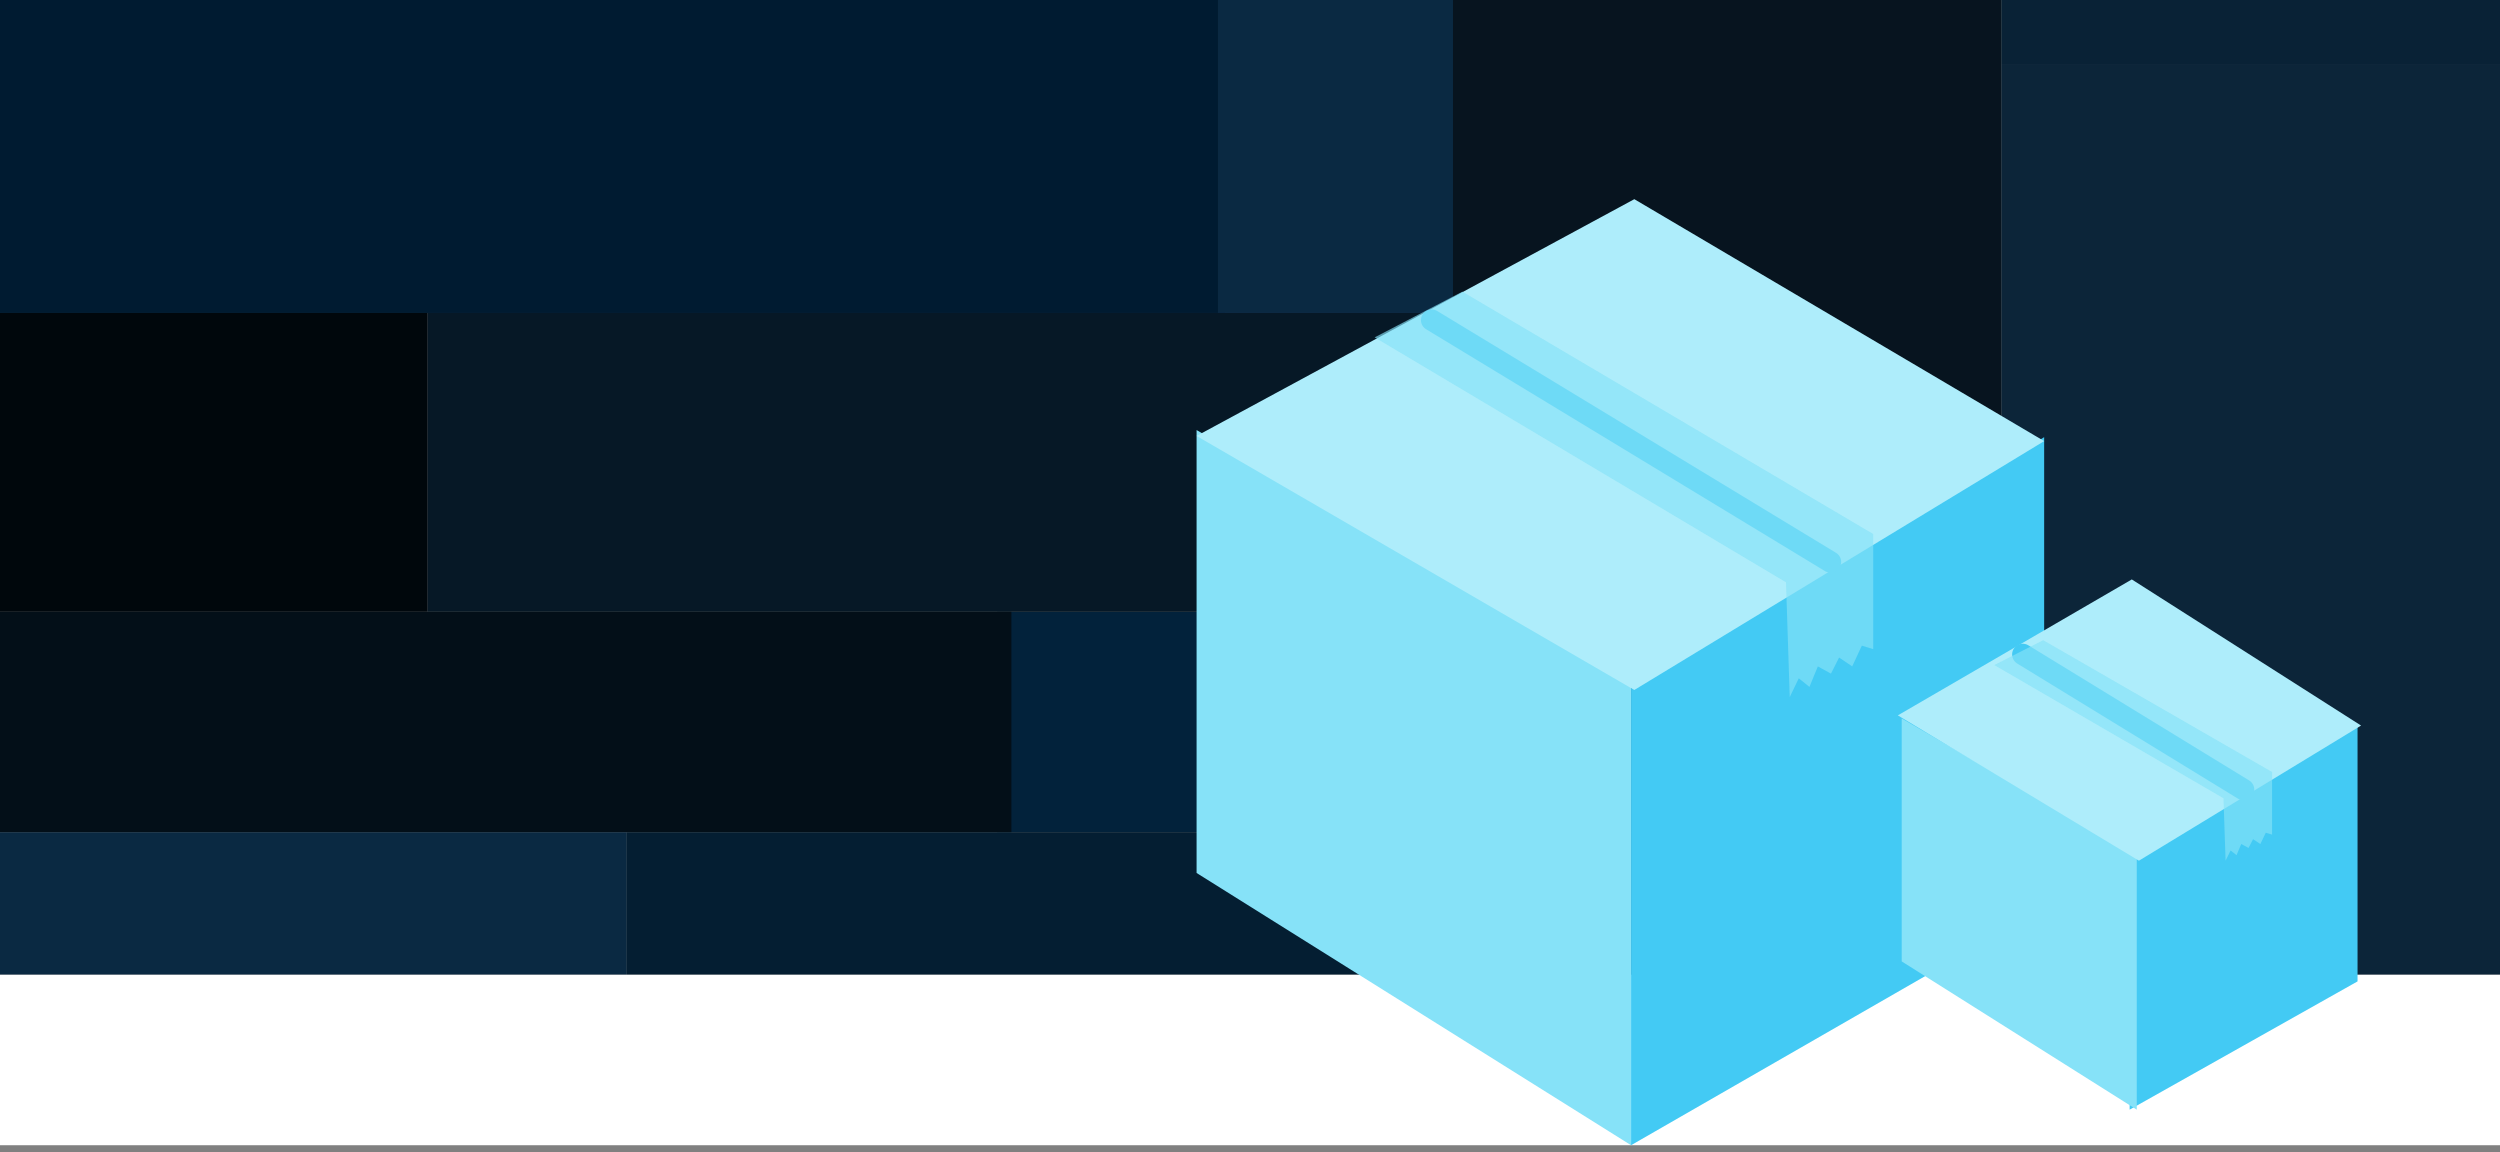 <?xml version="1.0" encoding="UTF-8"?> <svg xmlns="http://www.w3.org/2000/svg" xmlns:xlink="http://www.w3.org/1999/xlink" width="768" height="354" viewBox="0 0 768 354" version="1.1" xml:space="preserve" fill-rule="evenodd" clip-rule="evenodd" stroke-linecap="round" stroke-linejoin="round"><rect x="0" y="0" width="768" height="354" fill="#808080" stroke="none"/><g id="Group-18-Copy"><path fill="#fff" d="M0 299.37h768v52.444H0z"></path><path id="Rectangle" fill="#001b31" d="M0 0h376.342v96.148H0z"></path><path id="Rectangle-Copy-31" fill="#0a2942" d="M374.154 0h72.205v96.148h-72.205z"></path><path id="Rectangle-Copy-33" fill="#07141f" d="M446.359 0h168.479v187.926H446.359z"></path><path id="Rectangle-Copy-37" fill="#092236" d="M614.838 0H768v19.667H614.838z"></path><path id="Rectangle-Copy-38" fill="#0c2539" d="M614.838 19.667H768v279.704H614.838z"></path><path id="Rectangle-Copy-39" fill="#02223b" d="M306.325 187.926h308.513v67.741H306.325z"></path><path id="Rectangle-Copy-51" fill="#061826" d="M131.282 96.148h315.077v91.778H131.282z"></path><path id="Rectangle-Copy-52" fill="#00070c" d="M0 96.148h131.282v91.778H0z"></path><path id="Rectangle-Copy-53" fill="#030f18" d="M0 187.926h310.701v67.741H0z"></path><path id="Rectangle-Copy-54" fill="#0a2942" d="M0 255.667h192.547v43.704H0z"></path><path id="Rectangle-Copy-40" fill="#041e32" d="M192.547 255.667h422.291v43.704H192.547z"></path></g><g id="Group-20"><path id="Fill-1" d="M627.966 134.296v144.55L501.06 351.815V211.442l126.906-77.146Z" fill="#43caf4"></path><path id="Fill-2" d="m367.59 132.111 133.47 77.667v142.037l-133.47-83.639V132.111Z" fill="#86e2f8"></path><path id="Fill-3" d="m367.59 133.924 134.473-72.739 125.903 74.322-125.903 76.456-134.473-78.039Z" fill="#aeedfb"></path><path id="Stroke-4" d="m439.795 98.333 122.53 74.297" fill="none" stroke="#43caf4" stroke-width="6.56"></path><path id="Fill-5" d="m422.291 103.637 26.953-14.044 126.209 74.458v35.364l-3.495-1.069-2.965 6.373-4.023-2.725-2.497 4.946-4.033-2.221-2.581 6.3-3.273-2.646-2.779 5.775-1.147-35.265-126.369-75.246Z" fill="#86e2f8" fill-opacity=".65"></path></g><g id="Group-17"><path id="Fill-6" d="M724.239 222.889v78.596l-70.017 39.404v-77.962l70.017-40.038Z" fill="#43caf4"></path><path id="Fill-7" d="m584.205 220.704 72.205 42.124v78.061l-72.205-45.546v-74.639Z" fill="#86e2f8"></path><path id="Fill-8" d="M583.017 219.76 654.888 178l70.432 44.889-68.244 41.518-74.059-44.647Z" fill="#aeedfb"></path><path id="Stroke-9" d="m621.402 201.037 67.829 41.519" fill="none" stroke="#43caf4" stroke-width="6.56"></path><path id="Fill-10" d="m612.65 204.304 15.016-7.637 70.317 40.495v19.233l-1.948-.581-1.652 3.466-2.241-1.482-1.391 2.69-2.247-1.208-1.438 3.427-1.824-1.439-1.547 3.139-.64-19.18-70.405-40.923Z" fill="#86e2f8" fill-opacity=".65"></path></g></svg> 